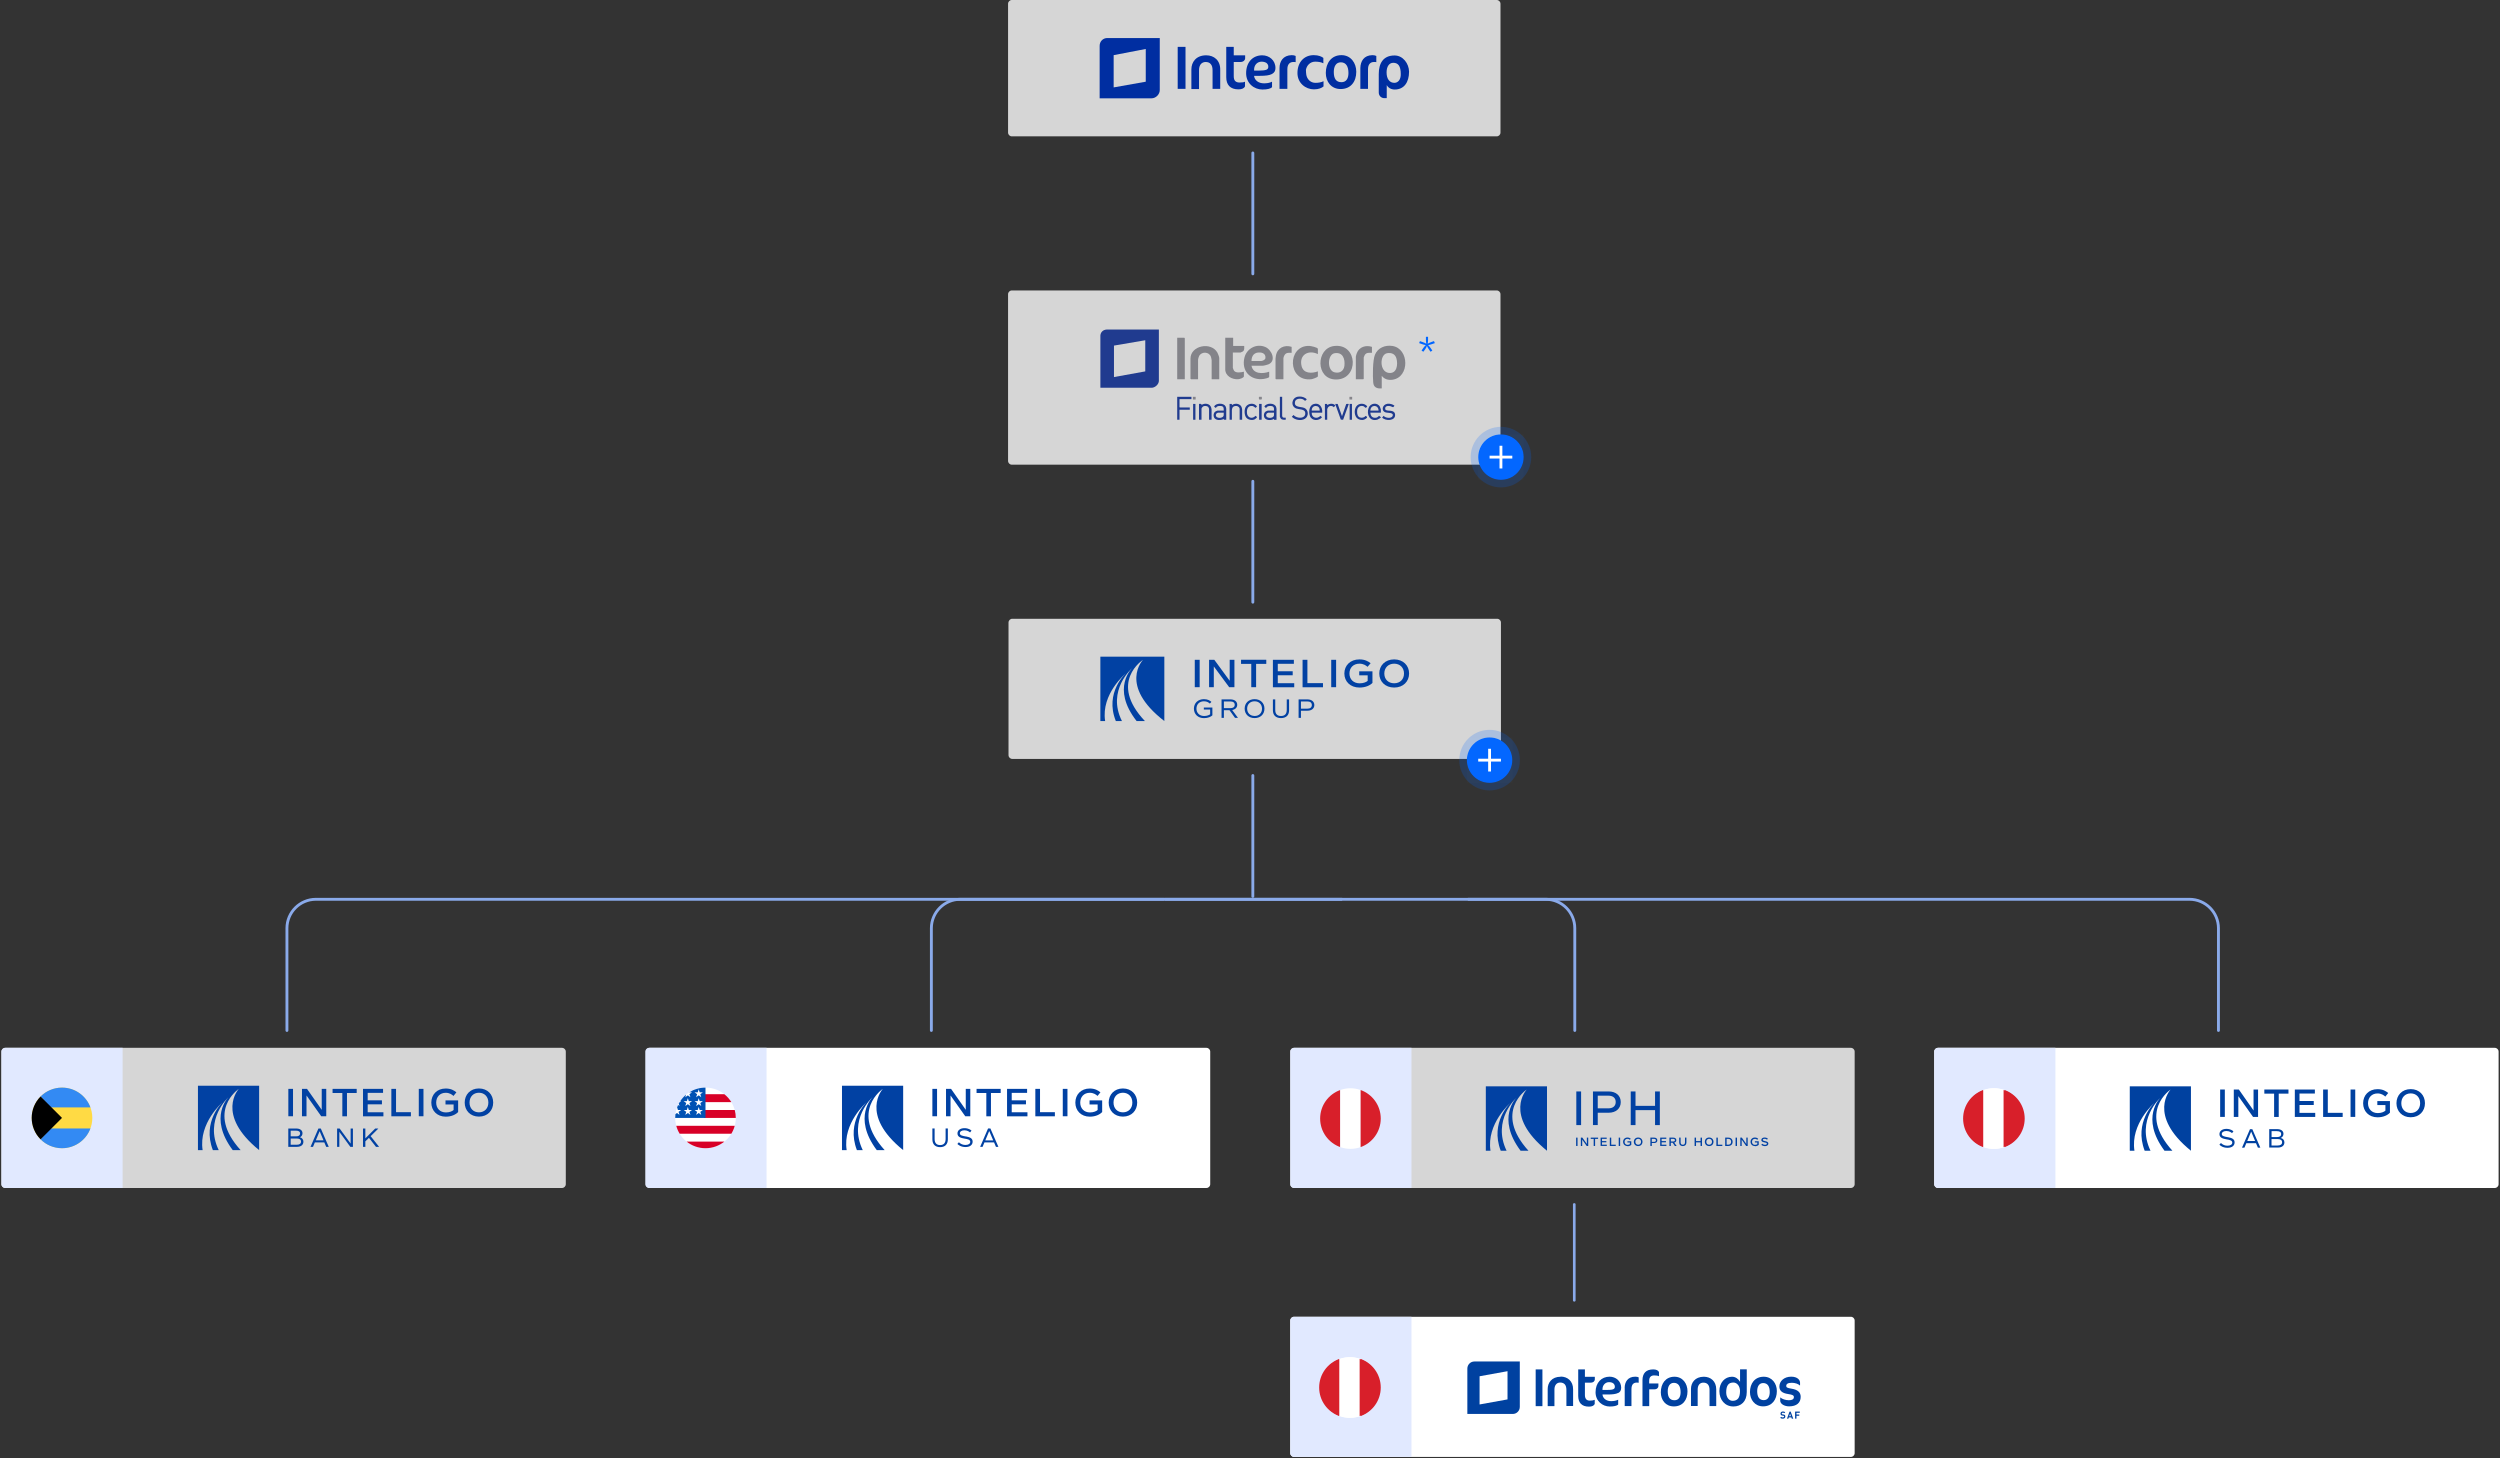<svg width="1320" height="770" viewBox="0 0 1320 770" fill="none" xmlns="http://www.w3.org/2000/svg">
<rect x="0" y="0" width="1320" height="770" fill="#333333" stroke="none"/>
<path d="M790.497 326.711H534.497C533.393 326.711 532.497 327.606 532.497 328.711V398.711C532.497 399.816 533.393 400.711 534.497 400.711H790.497C791.602 400.711 792.497 399.816 792.497 398.711V328.711C792.497 327.606 791.602 326.711 790.497 326.711Z" fill="white" fill-opacity="0.8"/>
<path d="M630.84 348.377H633.42V362.837H630.84V348.377Z" fill="#0141A3"/>
<path d="M640.891 351.871V362.837H638.392V348.377H641.16L649.275 359.45V348.377H651.775V362.837H649.007L640.891 351.871Z" fill="#0141A3"/>
<path d="M663.223 350.528V362.838H660.67V350.528H655.268V348.351H668.597V350.528H663.196H663.223Z" fill="#0141A3"/>
<path d="M672.118 348.377H683.163V350.5H674.671V354.424H682.545V356.548H674.671V360.714H683.351V362.864H672.091V348.404L672.118 348.377Z" fill="#0141A3"/>
<path d="M687.731 348.377H690.311V360.687H698.535V362.864H687.758V348.404L687.731 348.377Z" fill="#0141A3"/>
<path d="M702.888 348.377H705.468V362.837H702.888V348.377Z" fill="#0141A3"/>
<path d="M717.803 363.025C712.939 363.025 709.821 359.8 709.821 355.607C709.821 351.414 712.912 348.162 717.776 348.162C720.705 348.162 722.398 349.183 723.688 350.178L722.076 352.086C721.189 351.334 719.899 350.42 717.776 350.42C714.578 350.42 712.509 352.57 712.509 355.607C712.509 358.644 714.605 360.795 717.91 360.795C719.899 360.795 721.377 360.149 722.129 359.504V356.575H717.668V354.451H724.655V360.58C723.473 361.816 721.081 363.025 717.83 363.025H717.803Z" fill="#0141A3"/>
<path d="M728.256 355.607C728.256 351.414 731.347 348.162 736.13 348.162C740.914 348.162 744.004 351.414 744.004 355.607C744.004 359.8 740.914 363.025 736.13 363.025C731.347 363.025 728.256 359.8 728.256 355.607ZM741.317 355.607C741.317 352.57 739.221 350.42 736.13 350.42C733.04 350.42 730.917 352.543 730.917 355.607C730.917 358.671 733.013 360.768 736.13 360.768C739.248 360.768 741.317 358.671 741.317 355.607Z" fill="#0141A3"/>
<path d="M635.624 373.561V374.636H638.956V377.136C638.392 377.566 637.29 378.05 635.785 378.05C634.576 378.05 633.555 377.673 632.829 376.948C632.104 376.249 631.727 375.255 631.727 374.179C631.727 371.841 633.313 370.282 635.705 370.282C637.263 370.282 638.177 370.927 638.795 371.492L639.628 370.605C638.93 369.96 637.774 369.153 635.678 369.153C634.119 369.153 632.776 369.664 631.808 370.605C630.894 371.492 630.384 372.782 630.384 374.179C630.384 375.577 630.894 376.84 631.835 377.754C632.802 378.695 634.146 379.179 635.732 379.179C637.828 379.179 639.386 378.426 640.139 377.7V373.588H635.57L635.624 373.561Z" fill="#0141A3"/>
<path d="M650.565 374.905C652.258 374.582 653.253 373.561 653.253 372.136C653.253 370.416 651.855 369.287 649.705 369.287H644.976V379.017H646.212V374.985H649.168L652.07 379.017H653.629L650.592 374.905H650.565ZM646.212 370.362H649.598C651.103 370.362 651.936 370.98 651.936 372.136C651.936 373.292 651.103 373.91 649.598 373.91H646.212V370.362Z" fill="#0141A3"/>
<path d="M662.417 369.153C659.327 369.153 657.177 371.223 657.177 374.153C657.177 377.082 659.327 379.152 662.417 379.152C663.949 379.152 665.266 378.668 666.233 377.727C667.147 376.84 667.631 375.577 667.631 374.153C667.631 371.196 665.481 369.153 662.417 369.153ZM662.417 378.023C661.262 378.023 660.294 377.647 659.568 376.948C658.87 376.249 658.494 375.281 658.494 374.153C658.494 373.024 658.87 372.056 659.568 371.357C660.294 370.658 661.262 370.282 662.417 370.282C664.728 370.282 666.341 371.895 666.341 374.179C666.341 375.308 665.964 376.276 665.266 376.975C664.567 377.673 663.573 378.05 662.444 378.05L662.417 378.023Z" fill="#0141A3"/>
<path d="M679.4 369.287V374.851C679.4 376.947 678.352 378.049 676.364 378.049C674.375 378.049 673.327 376.947 673.327 374.851V369.287H672.091V375.012C672.091 377.646 673.649 379.151 676.364 379.151C679.078 379.151 680.637 377.646 680.637 375.012V369.287H679.4Z" fill="#0141A3"/>
<path d="M690.338 369.287H685.662V379.017H686.898V375.254H690.338C692.542 375.254 693.966 374.071 693.966 372.271C693.966 370.47 692.542 369.287 690.338 369.287ZM686.898 370.362H690.257C691.816 370.362 692.649 371.034 692.649 372.271C692.649 373.507 691.762 374.179 690.257 374.179H686.898V370.335V370.362Z" fill="#0141A3"/>
<path d="M580.99 380.711H583.516C581.232 366.385 594.508 355.446 594.508 355.446C594.508 355.446 583.059 365.579 589.16 380.711H592.385C584.161 364.423 597.813 352.731 597.813 352.731C597.813 352.731 586.472 363.241 600.124 380.711H604.504C585.048 360.123 603.537 348.377 603.537 348.377C603.537 348.377 590.342 361.789 614.77 380.711V346.711H580.99V380.711Z" fill="#0141A3"/>
<path d="M661.497 474.066C661.077 474.066 660.736 473.725 660.736 473.306V409.471C660.736 409.052 661.077 408.711 661.497 408.711C661.916 408.711 662.257 409.052 662.257 409.471V473.306C662.257 473.725 661.916 474.066 661.497 474.066Z" fill="#8AAAEA"/>
<path d="M614.821 475.588H166.788C158.79 475.588 152.261 482.092 152.261 490.117V544.09C152.261 544.51 151.92 544.85 151.501 544.85C151.081 544.85 150.74 544.51 150.74 544.09V490.117C150.74 481.279 157.951 474.066 166.788 474.066H614.821" fill="#8AAAEA"/>
<path d="M637 553.256H343C341.895 553.256 341 554.151 341 555.256V625.256C341 626.36 341.895 627.256 343 627.256H637C638.105 627.256 639 626.36 639 625.256V555.256C639 554.151 638.105 553.256 637 553.256Z" fill="white"/>
<path d="M340.74 555.256C340.74 554.151 341.636 553.256 342.74 553.256H404.74V627.256H342.74C341.636 627.256 340.74 626.36 340.74 625.256V555.256Z" fill="#E1E9FF"/>
<g clip-path="url(#clip0_2391_6753)">
<path d="M372.5 606.256C381.337 606.256 388.5 599.092 388.5 590.256C388.5 581.419 381.337 574.256 372.5 574.256C363.663 574.256 356.5 581.419 356.5 590.256C356.5 599.092 363.663 606.256 372.5 606.256Z" fill="white"/>
<path d="M371.805 590.257H388.5C388.5 588.813 388.308 587.414 387.949 586.083H371.805V590.257Z" fill="#D80027"/>
<path d="M371.805 581.909H386.152C385.173 580.311 383.92 578.898 382.46 577.735H371.805V581.909Z" fill="#D80027"/>
<path d="M372.5 606.259C376.266 606.259 379.727 604.957 382.46 602.78H362.541C365.274 604.957 368.735 606.259 372.5 606.259Z" fill="#D80027"/>
<path d="M358.848 598.604H386.152C386.938 597.321 387.548 595.918 387.949 594.43H357.051C357.452 595.918 358.062 597.321 358.848 598.604Z" fill="#D80027"/>
<path d="M363.911 576.754H365.37L364.013 577.74L364.531 579.334L363.175 578.349L361.819 579.334L362.266 577.957C361.072 578.951 360.026 580.117 359.163 581.415H359.63L358.767 582.043C358.633 582.267 358.504 582.495 358.38 582.726L358.792 583.995L358.023 583.436C357.832 583.841 357.657 584.255 357.5 584.678L357.954 586.076H359.63L358.274 587.062L358.792 588.656L357.436 587.671L356.624 588.261C356.542 588.914 356.5 589.58 356.5 590.256H372.5C372.5 581.419 372.5 580.378 372.5 574.256C369.339 574.256 366.393 575.173 363.911 576.754ZM364.531 588.656L363.175 587.671L361.819 588.656L362.337 587.062L360.981 586.076H362.657L363.175 584.482L363.693 586.076H365.37L364.013 587.062L364.531 588.656ZM364.013 582.401L364.531 583.995L363.175 583.01L361.819 583.995L362.337 582.401L360.981 581.415H362.657L363.175 579.821L363.693 581.415H365.37L364.013 582.401ZM370.271 588.656L368.914 587.671L367.558 588.656L368.076 587.062L366.72 586.076H368.396L368.914 584.482L369.432 586.076H371.109L369.752 587.062L370.271 588.656ZM369.752 582.401L370.271 583.995L368.914 583.01L367.558 583.995L368.076 582.401L366.72 581.415H368.396L368.914 579.821L369.432 581.415H371.109L369.752 582.401ZM369.752 577.74L370.271 579.334L368.914 578.349L367.558 579.334L368.076 577.74L366.72 576.754H368.396L368.914 575.16L369.432 576.754H371.109L369.752 577.74Z" fill="#0052B4"/>
</g>
<path d="M444.621 607.256H447.04C444.836 592.93 457.547 581.991 457.547 581.991C457.547 581.991 446.61 592.124 452.441 607.256H455.532C447.658 590.968 460.718 579.276 460.718 579.276C460.718 579.276 449.888 589.785 462.922 607.256H467.087C448.464 586.668 466.147 574.922 466.147 574.922C466.147 574.922 453.543 588.334 476.869 607.256V573.256H444.567V607.256H444.621Z" fill="#0141A3"/>
<path d="M492.294 574.922H494.767V589.382H492.294V574.922Z" fill="#0141A3"/>
<path d="M501.889 578.416V589.382H499.497V574.922H502.158L509.924 585.995V574.922H512.316V589.382H509.655L501.889 578.416Z" fill="#0141A3"/>
<path d="M523.226 577.099V589.409H520.78V577.099H515.621V574.922H528.359V577.099H523.199H523.226Z" fill="#0141A3"/>
<path d="M531.745 574.922H542.306V577.045H534.19V580.969H541.715V583.093H534.19V587.259H542.494V589.409H531.718V574.949L531.745 574.922Z" fill="#0141A3"/>
<path d="M546.66 574.922H549.132V587.232H556.979V589.409H546.66V574.949V574.922Z" fill="#0141A3"/>
<path d="M561.145 574.922H563.617V589.382H561.145V574.922Z" fill="#0141A3"/>
<path d="M575.414 589.598C570.765 589.598 567.782 586.372 567.782 582.179C567.782 577.987 570.738 574.734 575.387 574.734C578.182 574.734 579.795 575.756 581.031 576.75L579.499 578.658C578.666 577.906 577.403 576.992 575.387 576.992C572.351 576.992 570.362 579.142 570.362 582.179C570.362 585.217 572.378 587.367 575.522 587.367C577.403 587.367 578.854 586.722 579.553 586.077V583.147H575.28V581.024H581.945V587.152C580.816 588.388 578.532 589.598 575.441 589.598H575.414Z" fill="#0141A3"/>
<path d="M585.384 582.152C585.384 577.959 588.34 574.707 592.909 574.707C597.477 574.707 600.433 577.959 600.433 582.152C600.433 586.345 597.477 589.57 592.909 589.57C588.34 589.57 585.384 586.345 585.384 582.152ZM597.88 582.152C597.88 579.115 595.865 576.965 592.909 576.965C589.953 576.965 587.937 579.088 587.937 582.152C587.937 585.216 589.953 587.313 592.909 587.313C595.865 587.313 597.88 585.216 597.88 582.152Z" fill="#0141A3"/>
<path d="M499.281 595.833V601.397C499.281 603.493 498.287 604.595 496.379 604.595C494.471 604.595 493.477 603.493 493.477 601.397V595.833H492.294V601.558C492.294 604.192 493.799 605.697 496.379 605.697C498.959 605.697 500.464 604.192 500.464 601.558V595.833H499.281Z" fill="#0141A3"/>
<path d="M509.95 600.052H509.87C508.042 599.703 506.806 599.488 506.806 598.359C506.806 597.445 507.8 596.8 509.198 596.8C510.837 596.8 511.831 597.606 512.181 597.929L512.933 597.015V596.961C512.53 596.558 511.348 595.671 509.225 595.671C507.102 595.671 505.543 596.746 505.543 598.439C505.543 600.374 507.37 600.858 509.252 601.181H509.305C510.971 601.476 512.288 601.718 512.288 602.901C512.288 603.895 511.294 604.54 509.762 604.54C508.418 604.54 507.29 604.084 506.295 603.116L505.516 603.976V604.03C505.892 604.406 507.29 605.642 509.789 605.642C512.1 605.642 513.551 604.54 513.551 602.793C513.551 601.046 512.181 600.428 509.95 600.025V600.052Z" fill="#0141A3"/>
<path d="M522.93 595.833H521.694L517.529 605.509V605.563H518.792L519.786 603.197H524.865L525.86 605.536H527.149L522.93 595.833ZM524.408 602.122H520.243L522.312 597.177L524.408 602.122Z" fill="#0141A3"/>
<path d="M296.74 553.256H2.74C1.636 553.256 0.74 554.151 0.74 555.256V625.256C0.74 626.36 1.636 627.256 2.74 627.256H296.74C297.845 627.256 298.74 626.36 298.74 625.256V555.256C298.74 554.151 297.845 553.256 296.74 553.256Z" fill="white" fill-opacity="0.8"/>
<path d="M0.74 555.256C0.74 554.151 1.636 553.256 2.74 553.256H64.74V627.256H2.74C1.636 627.256 0.74 626.36 0.74 625.256V555.256Z" fill="#E1E9FF"/>
<g clip-path="url(#clip1_2391_6753)">
<path d="M32.74 606.256C41.577 606.256 48.74 599.092 48.74 590.256C48.74 581.419 41.577 574.256 32.74 574.256C23.904 574.256 16.74 581.419 16.74 590.256C16.74 599.092 23.904 606.256 32.74 606.256Z" fill="#FFDA44"/>
<path d="M26.48 584.691H47.745C45.485 578.598 39.62 574.256 32.74 574.256C28.322 574.256 24.323 576.047 21.427 578.943L26.48 584.691Z" fill="#338AF3"/>
<path d="M26.48 595.822H47.745C45.485 601.915 39.62 606.257 32.74 606.257C28.322 606.257 24.323 604.466 21.427 601.57L26.48 595.822Z" fill="#338AF3"/>
<path d="M21.427 578.943C15.178 585.192 15.178 595.322 21.427 601.571C24.009 598.989 26.492 596.505 32.74 590.257L21.427 578.943Z" fill="black"/>
</g>
<path d="M104.569 607.256H106.988C104.784 592.93 117.495 581.991 117.495 581.991C117.495 581.991 106.558 592.124 112.39 607.256H115.48C107.606 590.968 120.667 579.276 120.667 579.276C120.667 579.276 109.837 589.785 122.87 607.256H127.036C108.412 586.668 126.095 574.922 126.095 574.922C126.095 574.922 113.491 588.334 136.817 607.256V573.256H104.516V607.256H104.569Z" fill="#0141A3"/>
<path d="M152.243 574.922H154.715V589.382H152.243V574.922Z" fill="#0141A3"/>
<path d="M161.837 578.416V589.382H159.445V574.922H162.105L169.872 585.995V574.922H172.263V589.382H169.603L161.837 578.416Z" fill="#0141A3"/>
<path d="M183.201 577.099V589.409H180.755V577.099H175.596V574.922H188.334V577.099H183.174H183.201Z" fill="#0141A3"/>
<path d="M191.693 574.922H202.254V577.045H194.138V580.969H201.663V583.093H194.138V587.259H202.442V589.409H191.666V574.949L191.693 574.922Z" fill="#0141A3"/>
<path d="M206.634 574.922H209.107V587.232H216.954V589.409H206.634V574.949V574.922Z" fill="#0141A3"/>
<path d="M221.119 574.922H223.591V589.382H221.119V574.922Z" fill="#0141A3"/>
<path d="M235.363 589.598C230.713 589.598 227.73 586.372 227.73 582.179C227.73 577.987 230.687 574.734 235.336 574.734C238.13 574.734 239.743 575.756 240.979 576.75L239.447 578.658C238.614 577.906 237.351 576.992 235.336 576.992C232.299 576.992 230.31 579.142 230.31 582.179C230.31 585.217 232.326 587.367 235.47 587.367C237.351 587.367 238.802 586.722 239.501 586.077V583.147H235.228V581.024H241.893V587.152C240.764 588.388 238.48 589.598 235.389 589.598H235.363Z" fill="#0141A3"/>
<path d="M245.359 582.152C245.359 577.959 248.315 574.707 252.883 574.707C257.452 574.707 260.408 577.959 260.408 582.152C260.408 586.345 257.452 589.57 252.883 589.57C248.315 589.57 245.359 586.345 245.359 582.152ZM257.855 582.152C257.855 579.115 255.84 576.965 252.883 576.965C249.927 576.965 247.912 579.088 247.912 582.152C247.912 585.216 249.927 587.313 252.883 587.313C255.84 587.313 257.855 585.216 257.855 582.152Z" fill="#0141A3"/>
<path d="M158.37 600.482C159.257 600.052 159.714 599.3 159.714 598.359C159.714 596.827 158.45 595.859 156.435 595.859H152.216V605.535H156.757C158.907 605.535 160.197 604.514 160.197 602.794C160.197 601.638 159.525 600.805 158.343 600.455L158.37 600.482ZM156.327 599.999H153.479V596.988H156.247C157.698 596.988 158.45 597.472 158.45 598.466C158.45 599.461 157.725 599.999 156.327 599.999ZM153.479 601.127H156.569C158.155 601.127 158.934 601.665 158.934 602.767C158.934 603.869 158.155 604.433 156.596 604.433H153.479V601.127Z" fill="#0141A3"/>
<path d="M169.388 595.859H168.125L163.959 605.535H165.276L166.244 603.197H171.242L172.236 605.535H173.58L169.388 595.859ZM170.785 602.095H166.754L168.77 597.284L170.812 602.095H170.785Z" fill="#0141A3"/>
<path d="M185.136 595.859V603.815L179.331 595.859H177.988V605.562H179.17V597.606L185.002 605.562H186.345V595.859H185.136Z" fill="#0141A3"/>
<path d="M195.697 599.891L199.782 595.859H198.116L192.902 601.047V595.859H191.666V605.562H192.902V602.633L194.81 600.778L198.519 605.535V605.562H200.185L195.697 599.891Z" fill="#0141A3"/>
<path d="M977.26 553.256H683.26C682.155 553.256 681.26 554.151 681.26 555.256V625.256C681.26 626.36 682.155 627.256 683.26 627.256H977.26C978.364 627.256 979.26 626.36 979.26 625.256V555.256C979.26 554.151 978.364 553.256 977.26 553.256Z" fill="white" fill-opacity="0.8"/>
<path d="M681.26 555.256C681.26 554.151 682.155 553.256 683.26 553.256H745.26V627.256H683.26C682.155 627.256 681.26 626.36 681.26 625.256V555.256Z" fill="#E1E9FF"/>
<path d="M707.66 605.674V575.526C701.468 577.735 697.035 583.649 697.035 590.6C697.035 597.551 701.468 603.465 707.66 605.674Z" fill="#D81F2A"/>
<path d="M718.41 575.526C714.933 574.291 711.137 574.291 707.66 575.526V605.673C711.137 606.908 714.933 606.908 718.41 605.673V575.526Z" fill="white"/>
<path d="M718.41 575.526V605.674C724.603 603.465 729.035 597.549 729.035 590.6C729.035 583.651 724.603 577.735 718.41 575.526Z" fill="#D81F2A"/>
<path d="M832.189 600.666H832.941V605.074H832.189V600.666Z" fill="#0141A3"/>
<path d="M835.414 601.741V605.074H834.688V600.666H835.495L837.86 604.026V600.666H838.585V605.074H837.779L835.414 601.741Z" fill="#0141A3"/>
<path d="M842.212 601.338V605.074H841.46V601.338H839.901V600.666H843.798V601.338H842.239H842.212Z" fill="#0141A3"/>
<path d="M845.115 600.666H848.34V601.311H845.867V602.493H848.151V603.138H845.867V604.402H848.393V605.047H845.115V600.639V600.666Z" fill="#0141A3"/>
<path d="M849.979 600.666H850.731V604.402H853.123V605.074H849.979V600.666Z" fill="#0141A3"/>
<path d="M854.683 600.666H855.435V605.074H854.683V600.666Z" fill="#0141A3"/>
<path d="M859.331 605.127C857.907 605.127 856.993 604.132 856.993 602.869C856.993 601.606 857.88 600.611 859.304 600.611C860.164 600.611 860.648 600.934 861.024 601.23L860.567 601.821C860.299 601.606 859.922 601.31 859.304 601.31C858.364 601.31 857.773 601.955 857.773 602.896C857.773 603.837 858.391 604.482 859.331 604.482C859.895 604.482 860.352 604.294 860.567 604.105V603.218H859.277V602.573H861.32V604.455C860.97 604.831 860.272 605.207 859.331 605.207V605.127Z" fill="#0141A3"/>
<path d="M862.663 602.869C862.663 601.606 863.55 600.611 864.947 600.611C866.345 600.611 867.232 601.606 867.232 602.869C867.232 604.132 866.345 605.127 864.947 605.127C863.55 605.127 862.663 604.132 862.663 602.869ZM866.479 602.869C866.479 601.928 865.861 601.283 864.974 601.283C864.087 601.283 863.469 601.928 863.469 602.869C863.469 603.81 864.087 604.428 864.974 604.428C865.861 604.428 866.479 603.783 866.479 602.869Z" fill="#0141A3"/>
<path d="M872.15 603.542V605.074H871.397V600.666H873.466C874.434 600.666 875.079 601.23 875.079 602.091C875.079 602.951 874.461 603.515 873.466 603.515H872.15V603.542ZM872.15 601.338V602.897H873.439C873.977 602.897 874.326 602.601 874.326 602.117C874.326 601.634 874.031 601.338 873.439 601.338H872.15Z" fill="#0141A3"/>
<path d="M876.584 600.666H879.809V601.311H877.336V602.493H879.621V603.138H877.336V604.402H879.863V605.047H876.584V600.639V600.666Z" fill="#0141A3"/>
<path d="M883.195 603.354H882.201V605.074H881.448V600.666H883.544C884.485 600.666 885.103 601.204 885.103 602.01C885.103 602.682 884.7 603.139 884.001 603.3L885.264 605.074H884.324L883.141 603.354H883.195ZM882.201 601.311V602.709H883.517C884.055 602.709 884.351 602.44 884.351 602.01C884.351 601.58 884.055 601.311 883.517 601.311H882.201Z" fill="#0141A3"/>
<path d="M889.672 600.666H890.424V603.246C890.424 604.456 889.672 605.128 888.516 605.128C887.36 605.128 886.608 604.456 886.608 603.246V600.666H887.36V603.166C887.36 604.053 887.79 604.429 888.516 604.429C889.242 604.429 889.672 604.053 889.672 603.166V600.666Z" fill="#0141A3"/>
<path d="M897.894 603.166H895.502V605.074H894.75V600.666H895.502V602.494H897.894V600.666H898.646V605.074H897.894V603.166Z" fill="#0141A3"/>
<path d="M900.151 602.869C900.151 601.606 901.038 600.611 902.436 600.611C903.833 600.611 904.72 601.606 904.72 602.869C904.72 604.132 903.833 605.127 902.436 605.127C901.038 605.127 900.151 604.132 900.151 602.869ZM903.941 602.869C903.941 601.928 903.322 601.283 902.436 601.283C901.549 601.283 900.931 601.928 900.931 602.869C900.931 603.81 901.549 604.428 902.436 604.428C903.322 604.428 903.941 603.783 903.941 602.869Z" fill="#0141A3"/>
<path d="M906.251 600.666H907.004V604.402H909.396V605.074H906.251V600.666Z" fill="#0141A3"/>
<path d="M910.901 605.074V600.666H912.54C913.938 600.666 914.824 601.553 914.824 602.87C914.824 604.187 913.938 605.074 912.54 605.074H910.901ZM914.045 602.87C914.045 601.929 913.454 601.311 912.513 601.311H911.653V604.402H912.513C913.454 604.402 914.045 603.811 914.045 602.87Z" fill="#0141A3"/>
<path d="M916.383 600.666H917.136V605.074H916.383V600.666Z" fill="#0141A3"/>
<path d="M919.608 601.741V605.074H918.882V600.666H919.688L922.053 604.026V600.666H922.779V605.074H921.973L919.608 601.741Z" fill="#0141A3"/>
<path d="M926.622 605.127C925.198 605.127 924.284 604.132 924.284 602.869C924.284 601.606 925.171 600.611 926.595 600.611C927.455 600.611 927.939 600.934 928.315 601.23L927.858 601.821C927.59 601.606 927.213 601.31 926.595 601.31C925.655 601.31 925.063 601.955 925.063 602.896C925.063 603.837 925.682 604.482 926.622 604.482C927.186 604.482 927.643 604.294 927.858 604.105V603.218H926.568V602.573H928.611V604.455C928.261 604.831 927.563 605.207 926.622 605.207V605.127Z" fill="#0141A3"/>
<path d="M929.981 604.482L930.411 603.89C930.76 604.186 931.271 604.455 931.943 604.455C932.534 604.455 932.91 604.213 932.91 603.864C932.91 603.407 932.373 603.326 931.674 603.192C930.841 603.03 929.981 602.788 929.981 601.901C929.981 601.095 930.706 600.611 931.701 600.611C932.534 600.611 933.098 600.907 933.421 601.149L933.018 601.767C932.749 601.525 932.292 601.283 931.701 601.283C931.11 601.283 930.76 601.498 930.76 601.848C930.76 602.278 931.352 602.385 932.104 602.547C933.018 602.735 933.689 603.003 933.689 603.81C933.689 604.616 933.018 605.154 931.943 605.154C931.11 605.154 930.411 604.858 930.008 604.482H929.981Z" fill="#0141A3"/>
<path d="M784.569 607.6H786.988C784.784 593.274 797.495 582.335 797.495 582.335C797.495 582.335 786.558 592.468 792.39 607.6H795.48C787.606 591.312 800.667 579.62 800.667 579.62C800.667 579.62 789.837 590.129 802.87 607.6H807.036C788.412 587.011 806.095 575.266 806.095 575.266C806.095 575.266 793.491 588.678 816.817 607.6V573.6H784.516V607.6H784.569Z" fill="#0141A3"/>
<path d="M832.296 576.286H834.822V594.052H832.296V576.286Z" fill="#0141A3"/>
<path d="M843.61 587.494V594.052H841.084V576.286H849.361C853.258 576.286 855.757 578.517 855.757 581.904C855.757 585.29 853.231 587.521 849.361 587.521H843.637L843.61 587.494ZM843.61 578.517V585.209H849.2C851.672 585.209 853.096 583.946 853.096 581.877C853.096 579.807 851.78 578.517 849.2 578.517H843.61Z" fill="#0141A3"/>
<path d="M873.869 586.15H863.55V594.052H861.024V576.286H863.55V583.892H873.869V576.286H876.396V594.052H873.869V586.15Z" fill="#0141A3"/>
<path d="M977.26 695.256H683.26C682.155 695.256 681.26 696.151 681.26 697.256V767.256C681.26 768.36 682.155 769.256 683.26 769.256H977.26C978.364 769.256 979.26 768.36 979.26 767.256V697.256C979.26 696.151 978.364 695.256 977.26 695.256Z" fill="white"/>
<path d="M681.26 697.256C681.26 696.151 682.155 695.256 683.26 695.256H745.26V769.256H683.26C682.155 769.256 681.26 768.36 681.26 767.256V697.256Z" fill="#E1E9FF"/>
<path d="M707.66 747.674V717.526C701.468 719.735 697.035 725.649 697.035 732.6C697.035 739.551 701.468 745.465 707.66 747.674Z" fill="#D81F2A"/>
<path d="M718.41 717.526C714.933 716.291 711.137 716.291 707.66 717.526V747.673C711.137 748.908 714.933 748.908 718.41 747.673V717.526Z" fill="white"/>
<path d="M718.41 717.526V747.674C724.603 745.465 729.035 739.549 729.035 732.6C729.035 725.651 724.603 719.735 718.41 717.526Z" fill="#D81F2A"/>
<path d="M707.141 747.674V717.526C700.948 719.735 696.516 725.649 696.516 732.6C696.516 739.551 700.948 745.465 707.141 747.674Z" fill="#D81F2A"/>
<path d="M717.891 717.526C714.414 716.291 710.618 716.291 707.141 717.526V747.673C710.618 748.908 714.414 748.908 717.891 747.673V717.526Z" fill="white"/>
<path d="M717.891 717.526V747.674C724.083 745.465 728.516 739.549 728.516 732.6C728.516 725.651 724.083 719.735 717.891 717.526Z" fill="#D81F2A"/>
<path fill-rule="evenodd" clip-rule="evenodd" d="M778.462 718.869C776.43 718.869 774.76 720.539 774.76 722.6V746.569H798.754C800.785 746.569 802.456 744.899 802.456 742.839V718.869H778.462ZM795.97 738.886L781.218 741.558V726.664L795.97 723.992V738.886Z" fill="#0041A0"/>
<path d="M857.847 732.786V742.418H861.41V733.482C861.41 732.285 861.66 731.422 862.133 730.837C862.634 730.252 863.358 730.002 864.249 730.002C864.611 730.002 864.945 730.03 865.223 730.085V727.246C864.778 727.023 864.193 726.884 863.414 726.884C859.405 726.884 857.847 729.723 857.819 732.786H857.847Z" fill="#0041A0"/>
<path d="M814.398 723.047H810.835V742.451H814.398V723.047Z" fill="#0041A0"/>
<path d="M836.832 723.047H833.297V737.05C833.325 740.613 835.106 742.701 838.975 742.701C840.618 742.701 841.592 742.172 842.009 741.309V739.11C841.369 739.389 840.506 739.528 839.448 739.528C838.641 739.528 837.973 739.333 837.528 738.832C837.082 738.331 836.832 737.607 836.832 736.577V730.035H839.922C841.425 730.035 842.065 729.06 842.065 728.364V726.944H836.832V723.047Z" fill="#0041A0"/>
<path d="M871.458 726.917C871.904 726.443 872.572 726.221 873.379 726.221C874.437 726.221 875.3 726.332 875.94 726.638V724.439C875.522 723.576 874.548 723.047 872.906 723.047C869.037 723.047 867.255 725.163 867.228 728.698V742.423H870.79V733.57H873.49C874.994 733.57 875.634 732.596 875.634 731.9V730.48H870.763V729.144C870.763 728.114 870.985 727.39 871.458 726.889V726.917Z" fill="#0041A0"/>
<path d="M824.027 726.916C819.267 726.916 817.18 730.173 817.18 733.374V742.422H820.743V733.625C820.743 732.483 821.049 731.593 821.578 730.952C822.107 730.312 822.858 729.978 823.749 729.978C824.779 729.978 825.614 730.284 826.198 730.924C826.783 731.593 827.061 732.567 827.061 733.875V742.366H830.596V733.513C830.596 729.198 827.646 726.86 824.055 726.832L824.027 726.916Z" fill="#0041A0"/>
<path d="M854.34 735.542C855.481 734.985 855.955 734.122 855.982 732.73C855.982 729.139 853.06 726.912 849.914 726.884C845.544 726.884 842.455 730.03 842.455 735.124C842.455 739.773 846.157 742.641 849.942 742.641C852.197 742.641 853.589 742.279 854.396 741.639V739.05C853.227 739.634 851.863 739.801 850.638 739.801C848.3 739.801 846.435 738.521 846.129 736.488V736.293H848.829C851.39 736.293 853.199 736.071 854.34 735.486V735.542ZM846.101 733.927V733.76L846.129 733.231C846.212 731.394 847.576 729.779 849.552 729.779C850.471 729.779 851.25 729.974 851.779 730.392C852.336 730.809 852.642 731.449 852.642 732.257C852.642 732.841 852.364 733.315 851.668 733.565C850.972 733.816 849.831 733.899 847.994 733.899H846.101V733.927Z" fill="#0041A0"/>
<path d="M899.655 726.913C894.896 726.913 892.836 730.17 892.836 733.344V742.364H896.371V733.622C896.371 732.481 896.677 731.59 897.178 730.978C897.707 730.365 898.459 730.031 899.349 730.031C900.379 730.031 901.214 730.337 901.771 730.978C902.355 731.618 902.634 732.62 902.634 733.929V742.392H906.169V733.567C906.169 729.279 903.246 726.941 899.655 726.913Z" fill="#0041A0"/>
<path d="M884.124 726.913C879.42 726.913 876.915 730.588 876.915 735.154C876.915 739.19 879.42 742.587 883.79 742.587C888.494 742.587 890.999 739.162 890.999 734.597C890.999 730.56 888.494 726.913 884.124 726.913ZM884.124 739.329C881.646 739.329 880.561 737.687 880.561 734.597C880.561 732.008 881.647 730.142 883.79 730.142C886.239 730.142 887.353 732.008 887.353 735.126C887.353 737.687 886.295 739.329 884.124 739.329Z" fill="#0041A0"/>
<path d="M931.248 726.913C935.646 726.913 938.179 730.532 938.179 734.485C938.179 738.995 935.646 742.559 930.914 742.559C926.516 742.559 923.983 738.967 923.983 735.014C923.983 730.504 926.516 726.913 931.248 726.913ZM930.942 730.254C928.855 730.254 927.797 732.035 927.797 734.513C927.797 737.492 928.855 739.274 931.276 739.274C933.392 739.274 934.422 737.492 934.422 735.042C934.422 732.036 933.336 730.254 930.942 730.254Z" fill="#0041A0"/>
<path d="M944.664 742.557C941.964 742.557 939.96 741.137 939.96 739.606V737.908H940.099C940.878 738.66 942.771 739.328 944.497 739.328C946.222 739.328 947.169 738.799 947.169 737.685C947.169 736.822 946.64 736.405 944.107 736.043C941.017 735.597 939.514 734.345 939.514 732.062C939.514 729.25 941.991 726.884 945.749 726.884C949.062 726.884 950.426 728.638 950.426 730.085V731.505H950.286C949.535 730.726 947.837 730.113 946.083 730.113C943.856 730.113 943.133 730.809 943.133 731.783C943.133 732.535 943.578 732.841 946.083 733.259C949.145 733.76 950.76 735.124 950.76 737.518C950.76 740.692 948.588 742.557 944.636 742.557H944.664Z" fill="#0041A0"/>
<path d="M918.751 723.045V729.615L918.473 729.198C917.721 728.112 916.469 726.915 914.492 726.915C910.735 726.915 907.84 730.033 907.84 734.487C907.84 739.053 910.707 742.616 915.244 742.616C919.224 742.616 922.286 740.083 922.286 734.988V723.018H918.779L918.751 723.045ZM917.721 738.44C917.025 739.276 915.996 739.638 914.826 739.638C912.822 739.638 911.431 737.717 911.431 735.155C911.431 733.262 911.765 731.982 912.405 731.147C913.045 730.311 914.019 729.977 915.216 729.977C917.248 729.977 918.723 731.982 918.723 734.46C918.723 736.241 918.389 737.577 917.721 738.44Z" fill="#0041A0"/>
<path d="M941.324 749.077C940.768 749.077 940.322 748.965 939.96 748.576L940.434 748.102C940.656 748.325 940.99 748.409 941.324 748.409C941.742 748.409 941.992 748.242 941.992 747.935C941.992 747.796 941.965 747.685 941.881 747.629C941.798 747.573 941.714 747.518 941.547 747.49L941.102 747.434C940.768 747.378 940.545 747.295 940.378 747.128C940.211 746.961 940.1 746.71 940.1 746.404C940.1 745.736 940.601 745.263 941.408 745.263C941.937 745.263 942.299 745.402 942.605 745.708L942.132 746.154C941.881 745.931 941.603 745.903 941.352 745.903C940.963 745.903 940.768 746.126 940.768 746.376C940.768 746.46 940.795 746.571 940.879 746.655C940.962 746.71 941.074 746.794 941.213 746.794L941.658 746.85C941.992 746.905 942.215 746.989 942.382 747.128C942.577 747.323 942.66 747.601 942.66 747.935C942.66 748.659 942.048 749.077 941.269 749.077H941.324Z" fill="#0041A0"/>
<path d="M946.055 749.046L945.833 748.378H944.497L944.274 749.046H943.522L944.886 745.315H945.471L946.835 749.046H946.083H946.055ZM945.165 746.401L944.691 747.765H945.61L945.165 746.401Z" fill="#0041A0"/>
<path d="M948.535 745.956V746.874H950.01V747.515H948.535V749.046H947.811V745.315H950.288V745.956H948.563H948.535Z" fill="#0041A0"/>
<path d="M1317.26 553.256H1023.26C1022.16 553.256 1021.26 554.151 1021.26 555.256V625.256C1021.26 626.36 1022.16 627.256 1023.26 627.256H1317.26C1318.36 627.256 1319.26 626.36 1319.26 625.256V555.256C1319.26 554.151 1318.36 553.256 1317.26 553.256Z" fill="white"/>
<path d="M1021.26 555.256C1021.26 554.151 1022.16 553.256 1023.26 553.256H1085.26V627.256H1023.26C1022.16 627.256 1021.26 626.36 1021.26 625.256V555.256Z" fill="#E1E9FF"/>
<path d="M1047.66 605.674V575.526C1041.47 577.735 1037.04 583.649 1037.04 590.6C1037.04 597.551 1041.47 603.465 1047.66 605.674Z" fill="#D81F2A"/>
<path d="M1058.41 575.526C1054.93 574.291 1051.14 574.291 1047.66 575.526V605.673C1051.14 606.908 1054.93 606.908 1058.41 605.673V575.526Z" fill="white"/>
<path d="M1058.41 575.526V605.674C1064.6 603.465 1069.04 597.549 1069.04 590.6C1069.04 583.651 1064.6 577.735 1058.41 575.526Z" fill="#D81F2A"/>
<path d="M1047.14 605.674V575.526C1040.95 577.735 1036.52 583.649 1036.52 590.6C1036.52 597.551 1040.95 603.465 1047.14 605.674Z" fill="#D81F2A"/>
<path d="M1057.89 575.526C1054.41 574.291 1050.62 574.291 1047.14 575.526V605.673C1050.62 606.908 1054.41 606.908 1057.89 605.673V575.526Z" fill="white"/>
<path d="M1057.89 575.526V605.674C1064.08 603.465 1068.52 597.549 1068.52 590.6C1068.52 583.651 1064.08 577.735 1057.89 575.526Z" fill="#D81F2A"/>
<path d="M1172.24 575.265H1174.71V589.725H1172.24V575.265Z" fill="#0041A0"/>
<path d="M1181.84 578.759V589.725H1179.44V575.265H1182.11L1189.87 586.338V575.265H1192.26V589.725H1189.6L1181.84 578.759Z" fill="#0041A0"/>
<path d="M1203.17 577.442V589.752H1200.73V577.442H1195.57V575.265H1208.31V577.442H1203.15H1203.17Z" fill="#0041A0"/>
<path d="M1211.69 575.265H1222.25V577.388H1214.14V581.312H1221.66V583.435H1214.14V587.601H1222.44V589.752H1211.67V575.292L1211.69 575.265Z" fill="#0041A0"/>
<path d="M1226.61 575.265H1229.08V587.575H1236.93V589.752H1226.61V575.292V575.265Z" fill="#0041A0"/>
<path d="M1241.09 575.265H1243.57V589.725H1241.09V575.265Z" fill="#0041A0"/>
<path d="M1255.36 589.94C1250.71 589.94 1247.73 586.715 1247.73 582.522C1247.73 578.329 1250.69 575.077 1255.34 575.077C1258.13 575.077 1259.74 576.098 1260.98 577.093L1259.45 579.001C1258.61 578.249 1257.35 577.335 1255.34 577.335C1252.3 577.335 1250.31 579.485 1250.31 582.522C1250.31 585.559 1252.33 587.71 1255.47 587.71C1257.35 587.71 1258.8 587.065 1259.5 586.419V583.49H1255.23V581.366H1261.89V587.495C1260.76 588.731 1258.48 589.94 1255.39 589.94H1255.36Z" fill="#0041A0"/>
<path d="M1265.33 582.496C1265.33 578.303 1268.29 575.051 1272.86 575.051C1277.43 575.051 1280.38 578.303 1280.38 582.496C1280.38 586.689 1277.43 589.914 1272.86 589.914C1268.29 589.914 1265.33 586.689 1265.33 582.496ZM1277.83 582.496C1277.83 579.459 1275.81 577.309 1272.86 577.309C1269.9 577.309 1267.89 579.432 1267.89 582.496C1267.89 585.56 1269.9 587.656 1272.86 587.656C1275.81 587.656 1277.83 585.56 1277.83 582.496Z" fill="#0041A0"/>
<path d="M1124.57 607.6H1126.99C1124.78 593.274 1137.5 582.335 1137.5 582.335C1137.5 582.335 1126.56 592.468 1132.39 607.6H1135.48C1127.61 591.312 1140.67 579.62 1140.67 579.62C1140.67 579.62 1129.84 590.129 1142.87 607.6H1147.04C1128.41 587.011 1146.09 575.266 1146.09 575.266C1146.09 575.266 1133.49 588.678 1156.82 607.6V573.6H1124.52V607.6H1124.57Z" fill="#0041A0"/>
<path d="M1176.25 600.423H1176.17C1174.34 600.074 1173.1 599.859 1173.1 598.73C1173.1 597.816 1174.1 597.171 1175.52 597.171C1177.16 597.171 1178.15 597.977 1178.5 598.3L1179.26 597.359C1178.85 596.956 1177.67 596.042 1175.55 596.042C1173.42 596.042 1171.87 597.117 1171.87 598.81C1171.87 600.746 1173.69 601.229 1175.6 601.579H1175.66C1177.32 601.874 1178.64 602.116 1178.64 603.299C1178.64 604.293 1177.64 604.938 1176.11 604.938C1174.77 604.938 1173.64 604.482 1172.65 603.514L1171.84 604.401C1172.22 604.804 1173.61 606.04 1176.11 606.04C1178.45 606.04 1179.87 604.938 1179.87 603.191C1179.87 601.444 1178.5 600.826 1176.27 600.423H1176.25Z" fill="#0041A0"/>
<path d="M1189.23 596.202H1187.99L1183.8 605.905V605.959H1185.06L1186.06 603.593H1191.16L1192.16 605.959H1193.45L1189.23 596.229V596.202ZM1190.7 602.465H1186.54L1188.61 597.492L1190.7 602.465Z" fill="#0041A0"/>
<path d="M1204.25 600.828C1205.16 600.398 1205.67 599.645 1205.67 598.677C1205.67 597.145 1204.41 596.178 1202.37 596.178H1198.15V605.907H1202.72C1204.87 605.907 1206.16 604.886 1206.16 603.166C1206.16 601.983 1205.46 601.15 1204.22 600.828H1204.25ZM1199.36 597.253H1202.21C1203.68 597.253 1204.46 597.764 1204.46 598.785C1204.46 599.806 1203.74 600.371 1202.29 600.371H1199.39V597.253H1199.36ZM1204.95 603.112C1204.95 604.241 1204.14 604.832 1202.53 604.832H1199.36V601.419H1202.5C1204.11 601.419 1204.95 601.983 1204.95 603.112Z" fill="#0041A0"/>
<path d="M831.216 687.256C830.829 687.256 830.516 686.985 830.516 686.651V635.861C830.516 635.527 830.829 635.256 831.216 635.256C831.602 635.256 831.916 635.527 831.916 635.861V686.651C831.916 686.985 831.602 687.256 831.216 687.256Z" fill="#8AAAEA"/>
<path d="M708.67 475.588H507.048C499.05 475.588 492.521 482.092 492.521 490.117V544.09C492.521 544.51 492.18 544.85 491.76 544.85C491.341 544.85 491 544.51 491 544.09V490.117C491 481.279 498.211 474.066 507.048 474.066H708.67" fill="#8AAAEA"/>
<path d="M614.952 475.588H816.199C824.197 475.588 830.727 482.092 830.727 490.117V544.09C830.727 544.51 831.067 544.85 831.487 544.85C831.907 544.85 832.247 544.51 832.247 544.09V490.117C832.247 481.279 825.036 474.066 816.199 474.066H614.952" fill="#8AAAEA"/>
<path d="M775.021 475.588H1156.05C1164.05 475.588 1170.58 482.092 1170.58 490.117V544.09C1170.58 544.51 1170.92 544.85 1171.34 544.85C1171.76 544.85 1172.1 544.51 1172.1 544.09V490.117C1172.1 481.279 1164.89 474.066 1156.05 474.066H775.021" fill="#8AAAEA"/>
<path d="M661.497 318.711C661.077 318.711 660.736 318.37 660.736 317.95V254.116C660.736 253.696 661.077 253.355 661.497 253.355C661.916 253.355 662.257 253.696 662.257 254.116V317.95C662.257 318.37 661.916 318.711 661.497 318.711Z" fill="#8AAAEA"/>
<path d="M661.497 145.355C661.077 145.355 660.736 145.014 660.736 144.595V80.761C660.736 80.341 661.077 80 661.497 80C661.916 80 662.257 80.341 662.257 80.761V144.595C662.257 145.014 661.916 145.355 661.497 145.355Z" fill="#8AAAEA"/>
<path d="M790.257 153.355H534.257C533.152 153.355 532.257 154.251 532.257 155.355V243.355C532.257 244.46 533.152 245.355 534.257 245.355H790.257C791.361 245.355 792.257 244.46 792.257 243.355V155.355C792.257 154.251 791.361 153.355 790.257 153.355Z" fill="white" fill-opacity="0.8"/>
<g clip-path="url(#clip2_2391_6753)">
<path d="M643.762 200.246H639.755V190.196C639.755 189.942 639.477 188.733 639.376 188.416C638.512 185.719 634.51 185.436 633.156 187.946C632.964 188.301 632.58 189.52 632.58 189.865V200.246H628.823C628.823 200.246 628.573 200.015 628.573 199.996V189.366C628.573 182.441 639.429 180.238 642.788 186.184C643.1 186.736 643.762 188.469 643.762 189.035V200.246Z" fill="#838389"/>
<path d="M651.105 178.319V182.639H656.946C656.907 183.762 657.229 184.88 656.168 185.6C656.034 185.691 655.098 186.123 655.026 186.123H650.937V194.18C650.937 194.43 651.422 195.567 651.628 195.817C652.675 197.089 655.348 196.618 656.778 196.258V198.667C656.778 199.531 654.532 200.165 653.836 200.222C650.664 200.496 646.93 198.562 646.93 195.011V178.319H651.105Z" fill="#838389"/>
<path d="M695.842 186.957C690.755 184.486 685.802 187.432 687.237 193.283C688.236 197.357 692.588 197.247 695.842 196.095V198.672C695.842 199.238 692.982 200.164 692.401 200.232C679.693 201.705 679.487 182.331 691.259 182.633C691.969 182.653 695.842 183.406 695.842 184.217V186.957Z" fill="#838389"/>
<path d="M625.569 200.246H621.562V178.319H625.32C625.32 178.319 625.569 178.55 625.569 178.569V200.246Z" fill="#838389"/>
<path d="M724.387 183.138V186.295C722.832 186.305 721.426 185.993 720.543 187.534C720.457 187.682 720.049 188.637 720.049 188.705V200.002C720.049 200.002 719.818 200.251 719.799 200.251H715.878V188.373C715.878 188.023 716.267 186.823 716.421 186.42C717.673 183.128 721.196 182.082 724.392 183.142L724.387 183.138Z" fill="#838389"/>
<path d="M681.987 183.137V186.295C680.399 186.261 679.108 186.05 678.177 187.567C678.009 187.836 677.649 188.781 677.649 189.035V200.246H673.728C673.728 200.246 673.479 200.016 673.479 199.997V189.367C673.479 189.165 673.637 188.037 673.69 187.749C674.443 183.67 678.167 181.885 681.992 183.137H681.987Z" fill="#838389"/>
<path d="M611.882 174H584.34C582.497 174.086 581.13 175.301 581 177.158V204.733H608.292C610.02 204.551 611.786 202.943 611.887 201.168V174H611.882ZM604.703 196.095L588.179 199.085V182.47L604.703 179.649V196.095Z" fill="#203B8F"/>
<path d="M735.132 182.658C731.351 182.072 727.483 183.656 725.976 187.289C724.752 190.24 724.752 198.653 725.059 201.984C725.299 204.619 727.127 205.295 729.565 205.06V198.413C730.899 200.247 733.045 200.813 735.247 200.496C744.375 199.2 744.164 184.045 735.137 182.653L735.132 182.658ZM733.333 196.906C728.246 196.34 728.414 187.212 732.354 186.497C734.71 186.07 736.668 186.91 737.325 189.281C738.189 192.41 737.633 197.386 733.333 196.906Z" fill="#838389"/>
<path d="M704.486 182.682C694.691 183.795 694.513 200.381 705.441 200.376C717.65 200.376 717.054 181.252 704.486 182.682ZM709.846 193.168C709.515 195.99 707.183 197.324 704.486 196.546C700.589 195.419 700.901 187.131 704.644 186.502C709.026 185.768 710.273 189.53 709.846 193.173V193.168Z" fill="#838389"/>
<path d="M669.798 192.351C674.016 190.518 671.511 184.62 668.007 183.176C663.338 181.251 658.26 184.03 657.066 188.819C655.323 195.821 660.238 201.139 667.36 200.059C667.811 199.992 670.133 199.521 670.133 198.998V196.258C666.688 197.496 661.605 197.554 660.785 193.1H666.712C667.307 193.1 669.193 192.611 669.798 192.351ZM660.79 190.609C660.809 187.682 662.349 185.901 665.387 186.117C667.153 186.242 668.425 187.303 668.123 189.189C667.998 189.966 666.568 190.609 665.881 190.609H660.79Z" fill="#838389"/>
<path d="M685.371 209.437C686.734 209.254 688.03 209.475 689.191 210.2C689.93 210.661 690.237 210.9 689.33 211.505C688.922 211.779 688.524 211.136 688.13 210.924C686.868 210.248 684.185 210.325 683.787 212.043C683.029 215.292 686.815 214.596 688.649 215.368C690.967 216.343 691.154 219.769 689.018 221.099C687.022 222.346 683.638 221.799 682.083 220.033L683.024 219.097C684.617 221.238 689.877 221.252 689.114 217.658C688.754 215.968 685.812 216.223 684.44 215.7C681.244 214.481 681.973 209.893 685.371 209.432V209.437Z" fill="#203B8F"/>
<path d="M629.087 209.518V210.728H622.781V214.965C622.781 214.965 622.935 215.129 622.949 215.129H628.204V216.338H622.781V221.622H621.562V209.514H629.087V209.518Z" fill="#203B8F"/>
<path d="M639.707 221.631H638.378V215.852C638.378 215.684 638.042 214.989 637.898 214.845C637.318 214.269 635.931 214.202 635.244 214.605C634.966 214.768 634.4 215.445 634.4 215.742V221.631H633.07V213.261C633.641 213.328 634.524 212.968 634.4 213.813C636.175 212.642 638.882 213.035 639.525 215.262C639.563 215.397 639.712 216.092 639.712 216.179V221.631H639.707Z" fill="#203B8F"/>
<path d="M655.856 221.631H654.527V215.853C654.527 215.176 653.678 214.466 653.025 214.375C651.935 214.226 650.908 214.552 650.592 215.68C650.563 215.776 650.433 216.467 650.433 216.51V221.631H649.214V213.261C649.411 213.295 650.385 213.218 650.433 213.261C650.467 213.295 650.405 213.784 650.433 213.924C652.161 212.561 655.117 213.06 655.693 215.349C655.727 215.479 655.852 216.208 655.852 216.29V221.631H655.856Z" fill="#203B8F"/>
<path d="M732.608 213.18C733.827 213.031 735.329 213.43 736.284 214.202C736.313 214.327 735.66 214.985 735.54 215.013C735.459 215.033 734.35 214.476 733.966 214.414C732.69 214.212 731.092 214.37 731.418 216.069C731.586 216.952 733.75 216.794 734.446 216.909C735.607 217.106 736.462 217.571 736.601 218.838C736.99 222.327 731.523 222.447 729.762 220.46L730.583 219.544C731.365 220.739 734.595 221.094 735.228 219.765C736.241 217.639 732.666 218.133 731.523 217.725C729.042 216.837 729.925 213.516 732.598 213.185L732.608 213.18Z" fill="#203B8F"/>
<path d="M706.29 213.281L708.574 219.764L710.787 213.377C710.984 213.141 711.843 213.324 712.169 213.271L709.17 221.626L707.951 221.573L704.975 213.271L706.285 213.285L706.29 213.281Z" fill="#203B8F"/>
<path d="M717.405 220.052C718.178 220.724 719.636 220.705 720.457 220.139C721.023 219.75 720.903 219.236 721.628 219.975C722.079 220.436 721.705 220.647 721.23 221.017C720.001 221.962 718.485 221.958 717.146 221.247C714.981 220.1 714.775 216.247 716.205 214.471C717.635 212.695 720.476 212.762 721.897 214.543C720.908 216.184 720.769 214.72 719.785 214.437C718.149 213.967 716.762 214.984 716.599 216.621C716.488 217.71 716.531 219.28 717.41 220.047L717.405 220.052Z" fill="#203B8F"/>
<path d="M658.107 220.604C656.95 219.308 656.874 216.309 657.737 214.864C658.985 212.786 662.354 212.522 663.703 214.624C663.693 214.686 663.036 215.339 662.978 215.349C662.834 215.373 661.941 214.461 661.322 214.375C658.832 214.029 658.203 216.097 658.405 218.161C658.644 220.671 661.313 221.41 662.896 219.548C663.012 219.529 663.607 220.1 663.664 220.201C663.808 220.484 662.743 221.3 662.46 221.429C661.126 222.058 659.091 221.703 658.107 220.604Z" fill="#203B8F"/>
<path d="M676.987 209.519V219.702C676.987 219.731 677.188 220.201 677.217 220.245C677.577 220.724 678.786 220.446 678.868 220.528C678.911 220.571 678.839 221.444 678.868 221.631C677.846 221.631 676.819 221.795 676.166 220.854C676.089 220.739 675.772 220.11 675.772 220.033V209.519H676.991H676.987Z" fill="#203B8F"/>
<path d="M700.771 221.631H699.552V213.262C699.749 213.295 700.723 213.218 700.771 213.262C700.838 213.324 700.675 213.818 700.824 213.924C702.033 212.945 704.02 212.859 705.076 214.106L704.255 215.023C703.449 214.078 701.88 214.087 701.165 215.143C701.059 215.301 700.771 215.93 700.771 216.069V221.631Z" fill="#203B8F"/>
<path d="M666.146 213.262H664.816V221.631H666.146V213.262Z" fill="#203B8F"/>
<path d="M631.189 213.262H629.97V221.631H631.189V213.262Z" fill="#203B8F"/>
<path d="M713.829 213.262H712.61V221.631H713.829V213.262Z" fill="#203B8F"/>
<path d="M666.256 209.519C666.16 210.061 666.554 210.872 665.872 210.953C664.442 211.131 664.696 210.728 664.706 209.519H666.256Z" fill="#86868C"/>
<path d="M713.94 209.519H712.5V210.949H713.94V209.519Z" fill="#85848A"/>
<path d="M631.299 209.519H629.859V210.949H631.299V209.519Z" fill="#84838A"/>
<path d="M673.814 214.937C673.114 212.624 668.703 212.585 667.59 214.63C667.767 214.826 668.175 215.321 668.43 215.345C668.679 215.369 668.814 214.927 669.025 214.759C669.663 214.25 671.444 214.207 672.115 214.649C672.778 215.085 672.682 216.098 672.672 216.794H669.409C669.274 216.794 668.358 217.221 668.195 217.346C667.158 218.119 667.048 219.985 667.916 220.921C668.962 222.054 671.376 221.991 672.619 221.2C672.754 221.252 672.624 221.593 672.672 221.641C672.72 221.689 673.79 221.603 674.001 221.641V215.863C674.001 215.786 673.853 215.071 673.814 214.946V214.937ZM672.663 219.256C672.375 221.391 667.503 220.998 668.713 218.522C668.833 218.277 669.394 217.893 669.629 217.893H672.672C672.643 218.334 672.72 218.824 672.663 219.261V219.256Z" fill="#203B8F"/>
<path d="M647.098 214.547C646.104 212.657 642.068 212.685 641.041 214.624C641.214 214.826 641.761 215.478 642.03 215.306C642.126 215.243 642.26 214.917 642.476 214.754C643.052 214.317 644.031 214.293 644.727 214.375C646.162 214.547 646.176 215.57 646.124 216.784H642.86C642.726 216.784 641.809 217.211 641.646 217.336C640.566 218.142 640.504 220.028 641.421 220.973C642.352 221.933 644.406 221.933 645.577 221.468C645.749 221.401 645.874 221.228 645.965 221.194C646.253 221.079 646.076 221.578 646.128 221.636C646.176 221.684 647.247 221.597 647.458 221.636V215.858C647.458 215.603 647.242 214.811 647.107 214.552L647.098 214.547ZM646.114 219.255C645.821 221.319 641.104 221.074 642.112 218.579C642.217 218.324 642.841 217.888 643.081 217.888H646.124C646.09 218.329 646.176 218.819 646.114 219.255Z" fill="#203B8F"/>
<path d="M698.117 217.888C698.434 215.129 696.673 212.379 693.601 213.343C691.149 214.111 690.866 217.682 691.677 219.726C692.709 222.327 696.361 222.366 697.997 220.35C698.04 220.11 697.297 219.789 697.177 219.539C695.506 221.454 692.416 220.643 692.584 217.888H698.117ZM696.793 216.789H692.589C692.449 213.564 696.985 213.516 696.793 216.789Z" fill="#203B8F"/>
<path d="M729.095 220.201C728.817 220.205 728.323 219.557 728.155 219.557C728.073 219.557 727.358 220.393 726.801 220.503C724.766 220.911 723.648 219.86 723.562 217.887H729.095V216.179C729.095 216.045 728.702 214.984 728.606 214.797C727.315 212.316 723.548 212.724 722.602 215.44C721.431 218.799 723.202 222.787 727.305 221.554C727.627 221.458 729.326 220.527 729.095 220.201ZM727.876 216.788H723.562C723.61 213.525 727.833 213.53 727.876 216.788Z" fill="#203B8F"/>
</g>
<path d="M750.823 181.699L749.311 181.171L749.719 180.115L751.183 180.619C752.047 180.907 752.575 181.171 753.103 181.507C752.959 180.907 752.887 180.307 752.887 179.443V177.835H754.015V179.443C754.015 180.307 753.919 180.931 753.799 181.507C754.327 181.195 754.831 180.907 755.671 180.619L757.135 180.091L757.591 181.171L756.055 181.699C755.239 181.987 754.591 182.131 754.039 182.203C754.519 182.635 754.855 183.043 755.383 183.787L756.271 185.083L755.335 185.731L754.423 184.459C753.919 183.739 753.631 183.163 753.415 182.635C753.247 183.187 752.983 183.715 752.455 184.459L751.519 185.731L750.583 185.083L751.471 183.787C751.975 183.043 752.407 182.611 752.839 182.203C752.119 182.107 751.519 181.963 750.823 181.699Z" fill="#0166FF"/>
<path d="M790.257 0H534.257C533.152 0 532.257 0.895 532.257 2V70C532.257 71.105 533.152 72 534.257 72H790.257C791.361 72 792.257 71.105 792.257 70V2C792.257 0.895 791.361 0 790.257 0Z" fill="white" fill-opacity="0.8"/>
<g clip-path="url(#clip3_2391_6753)">
<path d="M584.656 20.084C582.333 20.084 580.613 21.891 580.613 24.213V51.916H607.971C610.294 51.916 612.358 49.851 612.358 47.528V20.084H584.656ZM604.96 43.14L588.011 46.151V29.117L604.96 25.848V43.14Z" fill="#002EA1"/>
<path d="M666.472 29.203C661.482 29.203 657.955 32.816 657.955 38.667C657.955 44.001 662.17 47.27 666.558 47.27C669.139 47.27 670.774 46.84 671.634 46.065V43.14C670.343 43.828 668.709 44.001 667.332 44.001C664.665 44.001 662.515 42.538 662.17 40.215V40.043H665.268C668.193 40.043 670.257 39.785 671.548 39.097C672.838 38.408 673.441 37.462 673.441 35.914C673.441 31.784 670.085 29.203 666.472 29.203ZM668.537 36.86C667.762 37.118 666.472 37.29 664.321 37.29H662.17V36.516C662.256 34.365 663.805 32.558 666.128 32.558C667.16 32.558 668.021 32.816 668.709 33.247C669.311 33.763 669.741 34.451 669.655 35.397C669.655 36 669.311 36.602 668.537 36.86ZM675.591 35.914V46.926H679.721V36.688C679.721 35.311 679.979 34.365 680.581 33.677C681.183 32.989 681.958 32.73 682.99 32.73C683.42 32.73 683.764 32.73 684.108 32.816V29.547C683.592 29.289 682.904 29.117 682.044 29.117C677.398 29.203 675.591 32.472 675.591 35.914ZM621.822 24.73V46.926H625.951V24.73H621.822ZM636.877 29.203C631.457 29.203 629.048 32.903 629.048 36.602V47.012H633.092V36.946C633.092 35.656 633.436 34.623 634.038 33.849C634.64 33.161 635.501 32.73 636.533 32.73C637.738 32.73 638.684 33.075 639.286 33.849C639.974 34.623 640.232 35.742 640.232 37.204V46.926H644.276V36.86C644.362 31.87 641.007 29.203 636.877 29.203ZM651.503 24.73H647.459V40.731C647.459 44.775 649.524 47.184 653.911 47.184C655.804 47.184 656.923 46.581 657.353 45.635V43.14C656.664 43.484 655.632 43.57 654.428 43.57C653.481 43.57 652.707 43.312 652.191 42.796C651.675 42.28 651.417 41.42 651.417 40.215V32.73H654.944C656.664 32.73 657.439 31.612 657.439 30.838V29.203H651.417V24.73H651.503ZM718.263 35.914V46.926H722.306V36.688C722.306 35.311 722.564 34.365 723.167 33.677C723.769 32.989 724.543 32.73 725.576 32.73C726.006 32.73 726.35 32.73 726.694 32.816V29.547C726.178 29.289 725.49 29.117 724.629 29.117C720.07 29.203 718.349 32.386 718.263 35.914ZM708.283 29.117C702.949 29.117 700.024 33.333 700.024 38.495C700.024 43.14 702.863 47.012 707.853 47.012C713.187 47.012 716.112 43.14 716.112 37.892C716.112 33.333 713.273 29.117 708.283 29.117ZM708.283 43.398C705.444 43.398 704.24 41.506 704.24 37.978C704.24 35.053 705.444 32.903 707.939 32.903C710.692 32.903 711.983 35.053 711.983 38.581C711.983 41.506 710.778 43.398 708.283 43.398ZM689.7 39.183V39.355C690.045 41.678 691.851 43.742 694.518 43.742C695.895 43.742 697.443 43.57 698.82 42.882V45.635C697.873 46.409 696.325 47.184 693.744 47.184C689.442 47.184 685.055 43.914 685.055 38.581C685.055 32.73 688.668 29.117 693.658 29.117C696.239 29.117 697.873 29.891 698.734 30.58V33.419C697.443 32.73 695.809 32.558 694.432 32.558C691.765 32.558 689.959 34.537 689.528 36.86C689.528 38.15 689.7 39.183 689.7 39.183ZM736.329 29.289C730.393 29.289 727.984 33.333 727.984 39.097V48.818C727.984 50.711 729.447 51.829 730.909 51.829H732.2V44.947C733.06 46.409 734.523 47.27 736.415 47.27C741.319 47.27 743.986 43.484 743.986 37.806C743.9 33.591 740.803 29.289 736.329 29.289ZM736.243 43.742C733.749 43.742 732.114 41.764 732.114 38.236C732.114 35.225 733.404 33.161 735.641 33.161C738.308 33.161 739.599 34.967 739.599 39.097C739.685 41.936 738.222 43.742 736.243 43.742Z" fill="#002EA1"/>
</g>
<circle cx="792.497" cy="241.355" r="12" fill="#0166FF"/>
<circle cx="792.497" cy="241.355" r="14" stroke="#0166FF" stroke-opacity="0.2" stroke-width="4"/>
<rect width="24" height="24" transform="translate(780.497 229.355)" fill="white" fill-opacity="0.01" style="mix-blend-mode:multiply"/>
<path d="M793.247 240.605V235.355H791.747V240.605H786.497V242.105H791.747V247.355H793.247V242.105H798.497V240.605H793.247Z" fill="white"/>
<circle cx="786.497" cy="401.355" r="12" fill="#0166FF"/>
<circle cx="786.497" cy="401.355" r="14" stroke="#0166FF" stroke-opacity="0.2" stroke-width="4"/>
<rect width="24" height="24" transform="translate(774.497 389.355)" fill="white" fill-opacity="0.01" style="mix-blend-mode:multiply"/>
<path d="M787.247 400.605V395.355H785.747V400.605H780.497V402.105H785.747V407.355H787.247V402.105H792.497V400.605H787.247Z" fill="white"/>
<defs>
<clipPath id="clip0_2391_6753">
<rect width="32" height="32" fill="white" transform="translate(356.5 574.256)"/>
</clipPath>
<clipPath id="clip1_2391_6753">
<rect width="32" height="32" fill="white" transform="translate(16.74 574.256)"/>
</clipPath>
<clipPath id="clip2_2391_6753">
<rect width="161" height="47.785" fill="white" transform="translate(581 174)"/>
</clipPath>
<clipPath id="clip3_2391_6753">
<rect width="163.459" height="32" fill="white" transform="translate(580.527 20)"/>
</clipPath>
</defs>
</svg>
